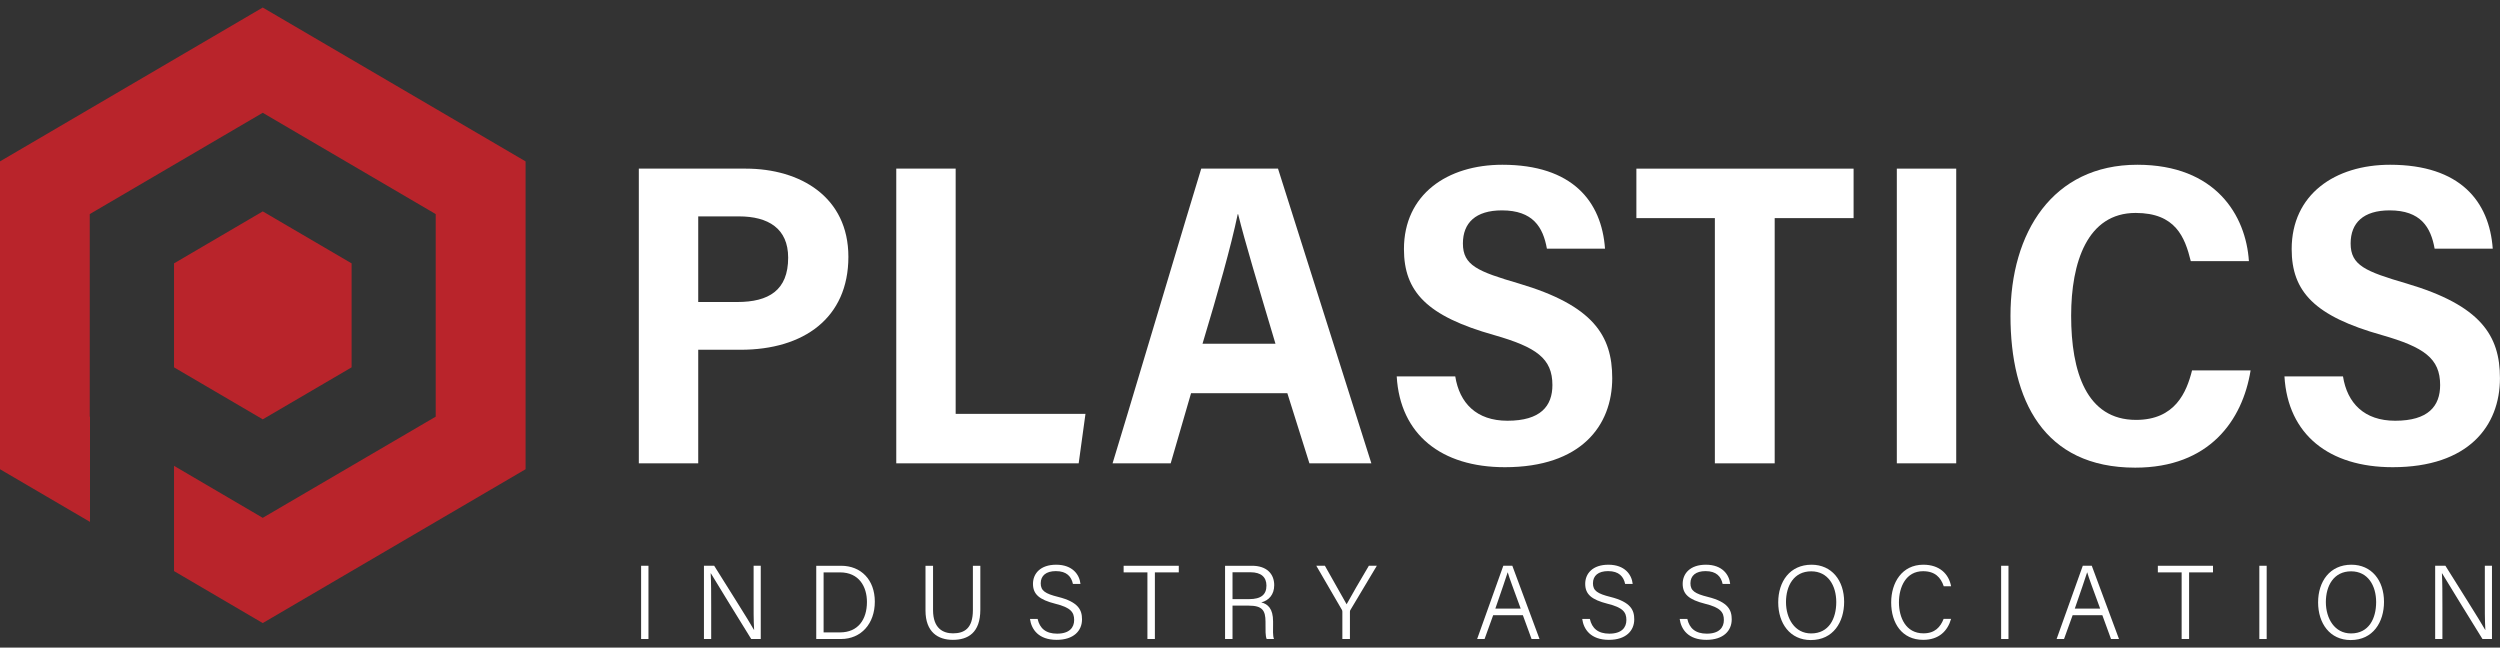 <svg xmlns="http://www.w3.org/2000/svg" fill="none" viewBox="0 0 166 43" height="43" width="166">
<rect x="0" y="0" width="166" height="43" fill="#333333" stroke="none"/>
<g clip-path="url(#clip0_80_1158)">
<path fill="#B9242B" d="M17.445 0.5L0 10.716V31.157L5.976 34.654V27.666H5.96V14.215L17.445 7.489L28.931 14.215V27.666L17.445 34.384L11.555 30.931V37.92L17.445 41.372L34.898 31.157V10.716L17.445 0.5Z"></path>
<path fill="#B9242B" d="M23.346 24.392V17.488L17.447 14.036L11.555 17.488V24.392L17.447 27.844L23.346 24.392Z"></path>
<path fill="white" d="M42.418 11.197H49.516C53.15 11.197 56.333 13.083 56.333 17.053C56.333 21.11 53.376 23.224 49.178 23.224H46.362V30.766H42.418V11.197ZM46.362 20.053H48.953C51.038 20.053 52.334 19.282 52.334 17.11C52.334 15.168 51.009 14.368 49.066 14.368H46.362V20.053Z"></path>
<path fill="white" d="M59.512 11.197H63.456V27.481H72.075L71.624 30.766H59.512V11.197Z"></path>
<path fill="white" d="M79.086 26.109L77.734 30.765H73.875C74.129 29.995 79.481 12.054 79.762 11.197H84.86L91.058 30.765H86.945L85.48 26.109H79.086ZM84.691 22.824C83.508 18.853 82.664 16.053 82.213 14.225H82.184C81.733 16.396 80.861 19.454 79.847 22.824H84.691Z"></path>
<path fill="white" d="M96.63 24.995C96.911 26.767 98.038 27.937 100.094 27.937C102.292 27.937 103.08 26.967 103.08 25.567C103.08 23.795 102.009 23.053 99.221 22.252C94.742 20.995 93.222 19.367 93.222 16.539C93.222 12.912 96.094 10.94 99.756 10.94C104.404 10.94 106.348 13.368 106.573 16.511H102.714C102.46 15.082 101.785 13.969 99.728 13.969C97.982 13.969 97.137 14.797 97.137 16.168C97.137 17.625 98.123 18.024 100.855 18.825C105.785 20.282 107.052 22.281 107.052 25.109C107.052 28.28 104.968 31.022 99.925 31.022C95.7 31.022 92.968 28.852 92.742 24.995H96.63Z"></path>
<path fill="white" d="M113.867 14.483H108.656V11.198H123.078V14.483H117.839V30.766H113.867V14.483Z"></path>
<path fill="white" d="M125.949 30.765H129.893V11.197H125.949V30.765Z"></path>
<path fill="white" d="M149.44 24.596C148.904 27.909 146.707 31.052 141.778 31.052C135.694 31.052 133.496 26.567 133.496 20.967C133.496 15.454 136.285 10.94 141.919 10.94C147.13 10.94 149.13 14.311 149.327 17.339H145.468C145.073 15.739 144.454 14.139 141.806 14.139C138.594 14.139 137.524 17.425 137.524 20.967C137.524 24.681 138.538 27.881 141.834 27.881C144.426 27.881 145.186 26.052 145.552 24.596H149.44Z"></path>
<path fill="white" d="M155.575 24.995C155.856 26.767 156.983 27.937 159.04 27.937C161.237 27.937 162.025 26.967 162.025 25.567C162.025 23.795 160.955 23.053 158.166 22.252C153.688 20.995 152.167 19.367 152.167 16.539C152.167 12.912 155.039 10.94 158.701 10.94C163.35 10.94 165.292 13.368 165.518 16.511H161.659C161.406 15.082 160.73 13.969 158.673 13.969C156.927 13.969 156.082 14.797 156.082 16.168C156.082 17.625 157.068 18.024 159.8 18.825C164.73 20.282 165.997 22.281 165.997 25.109C165.997 28.28 163.913 31.022 158.871 31.022C154.646 31.022 151.913 28.852 151.688 24.995H155.575Z"></path>
<path fill="white" d="M42.57 42.43H43.058V37.566H42.57V42.43Z"></path>
<path fill="white" d="M46.742 42.43V37.566H47.422C48.143 38.724 49.779 41.302 50.068 41.831H50.074C50.033 41.162 50.04 40.423 50.04 39.629V37.566H50.514V42.43H49.881C49.201 41.336 47.526 38.612 47.202 38.068H47.189C47.223 38.668 47.223 39.434 47.223 40.312V42.43H46.742Z"></path>
<path fill="white" d="M54.199 37.567H55.849C57.174 37.567 58.088 38.5 58.088 39.95C58.088 41.399 57.194 42.431 55.834 42.431H54.199V37.567ZM54.687 41.991H55.779C56.981 41.991 57.565 41.127 57.565 39.971C57.565 38.953 57.037 38.006 55.779 38.006H54.687V41.991Z"></path>
<path fill="white" d="M61.954 37.567V40.507C61.954 41.734 62.627 42.054 63.28 42.054C64.042 42.054 64.6 41.719 64.6 40.507V37.567H65.094V40.479C65.094 42.026 64.269 42.486 63.266 42.486C62.298 42.486 61.453 41.985 61.453 40.535V37.567H61.954Z"></path>
<path fill="white" d="M68.899 41.099C69.036 41.719 69.442 42.075 70.19 42.075C71.008 42.075 71.324 41.671 71.324 41.169C71.324 40.646 71.09 40.34 70.074 40.089C69.009 39.817 68.59 39.462 68.59 38.765C68.59 38.089 69.078 37.497 70.129 37.497C71.221 37.497 71.681 38.159 71.743 38.772H71.242C71.138 38.291 70.837 37.922 70.108 37.922C69.462 37.922 69.104 38.221 69.104 38.731C69.104 39.225 69.4 39.42 70.266 39.636C71.626 39.977 71.846 40.52 71.846 41.127C71.846 41.873 71.304 42.486 70.163 42.486C68.96 42.486 68.487 41.796 68.391 41.099H68.899Z"></path>
<path fill="white" d="M76.189 38.006H74.609V37.567H78.271V38.006H76.684V42.429H76.189V38.006Z"></path>
<path fill="white" d="M81.839 40.214V42.429H81.344V37.567H83.137C84.099 37.567 84.608 38.096 84.608 38.856C84.608 39.482 84.25 39.873 83.749 39.999C84.195 40.11 84.532 40.423 84.532 41.26V41.455C84.532 41.789 84.504 42.234 84.593 42.429H84.106C84.017 42.221 84.03 41.837 84.03 41.399V41.287C84.03 40.535 83.817 40.214 82.924 40.214H81.839ZM81.839 39.782H82.945C83.734 39.782 84.092 39.482 84.092 38.884C84.092 38.319 83.734 37.998 83.034 37.998H81.839V39.782Z"></path>
<path fill="white" d="M89.133 42.43V40.626C89.133 40.577 89.126 40.528 89.106 40.5L87.402 37.566H87.973C88.433 38.375 89.202 39.734 89.415 40.124C89.621 39.734 90.404 38.382 90.892 37.566H91.421L89.656 40.521C89.642 40.549 89.635 40.577 89.635 40.639V42.43H89.133Z"></path>
<path fill="white" d="M99.147 40.849L98.576 42.43H98.082L99.82 37.566H100.418L102.224 42.43H101.696L101.118 40.849H99.147ZM100.974 40.41C100.473 39.037 100.212 38.355 100.116 38.006H100.109C99.992 38.396 99.689 39.239 99.291 40.41H100.974Z"></path>
<path fill="white" d="M105.567 41.099C105.704 41.719 106.11 42.075 106.858 42.075C107.676 42.075 107.992 41.671 107.992 41.169C107.992 40.646 107.758 40.34 106.742 40.089C105.676 39.817 105.258 39.462 105.258 38.765C105.258 38.089 105.745 37.497 106.797 37.497C107.889 37.497 108.349 38.159 108.41 38.772H107.909C107.806 38.291 107.505 37.922 106.775 37.922C106.13 37.922 105.772 38.221 105.772 38.731C105.772 39.225 106.069 39.42 106.934 39.636C108.294 39.977 108.514 40.52 108.514 41.127C108.514 41.873 107.972 42.486 106.831 42.486C105.628 42.486 105.155 41.796 105.059 41.099H105.567Z"></path>
<path fill="white" d="M112.039 41.099C112.176 41.719 112.582 42.075 113.331 42.075C114.149 42.075 114.465 41.671 114.465 41.169C114.465 40.646 114.231 40.34 113.214 40.089C112.149 39.817 111.73 39.462 111.73 38.765C111.73 38.089 112.217 37.497 113.27 37.497C114.362 37.497 114.822 38.159 114.883 38.772H114.382C114.279 38.291 113.977 37.922 113.248 37.922C112.603 37.922 112.245 38.221 112.245 38.731C112.245 39.225 112.54 39.42 113.407 39.636C114.767 39.977 114.986 40.52 114.986 41.127C114.986 41.873 114.444 42.486 113.303 42.486C112.101 42.486 111.627 41.796 111.531 41.099H112.039Z"></path>
<path fill="white" d="M122.451 39.964C122.451 41.301 121.73 42.5 120.238 42.5C118.857 42.5 118.074 41.392 118.074 39.998C118.074 38.611 118.85 37.497 120.286 37.497C121.619 37.497 122.451 38.535 122.451 39.964ZM118.59 39.977C118.59 41.064 119.166 42.06 120.259 42.06C121.44 42.06 121.928 41.078 121.928 39.977C121.928 38.883 121.379 37.936 120.266 37.936C119.105 37.936 118.59 38.905 118.59 39.977Z"></path>
<path fill="white" d="M129.552 41.092C129.325 41.894 128.748 42.486 127.697 42.486C126.295 42.486 125.574 41.379 125.574 40.006C125.574 38.689 126.289 37.497 127.71 37.497C128.789 37.497 129.401 38.11 129.552 38.926H129.064C128.865 38.34 128.487 37.928 127.69 37.928C126.557 37.928 126.09 38.974 126.09 39.998C126.09 41.001 126.543 42.054 127.717 42.054C128.48 42.054 128.844 41.636 129.057 41.092H129.552Z"></path>
<path fill="white" d="M132.875 42.43H133.363V37.566H132.875V42.43Z"></path>
<path fill="white" d="M137.623 40.849L137.052 42.43H136.559L138.297 37.566H138.894L140.701 42.43H140.172L139.595 40.849H137.623ZM139.45 40.41C138.949 39.037 138.689 38.355 138.592 38.006H138.585C138.469 38.396 138.166 39.239 137.767 40.41H139.45Z"></path>
<path fill="white" d="M144.861 38.006H143.281V37.567H146.943V38.006H145.356V42.429H144.861V38.006Z"></path>
<path fill="white" d="M150.02 42.43H150.507V37.566H150.02V42.43Z"></path>
<path fill="white" d="M158.298 39.964C158.298 41.301 157.577 42.5 156.087 42.5C154.705 42.5 153.922 41.392 153.922 39.998C153.922 38.611 154.698 37.497 156.134 37.497C157.467 37.497 158.298 38.535 158.298 39.964ZM154.437 39.977C154.437 41.064 155.014 42.06 156.107 42.06C157.288 42.06 157.776 41.078 157.776 39.977C157.776 38.883 157.227 37.936 156.114 37.936C154.953 37.936 154.437 38.905 154.437 39.977Z"></path>
<path fill="white" d="M161.695 42.43V37.566H162.375C163.096 38.724 164.732 41.302 165.021 41.831H165.028C164.986 41.162 164.993 40.423 164.993 39.629V37.566H165.467V42.43H164.836C164.155 41.336 162.479 38.612 162.155 38.068H162.142C162.176 38.668 162.176 39.434 162.176 40.312V42.43H161.695Z"></path>
</g>
<defs>
<clipPath id="clip0_80_1158">
<rect transform="translate(0 0.5)" fill="white" height="42" width="166"></rect>
</clipPath>
</defs>
</svg>
